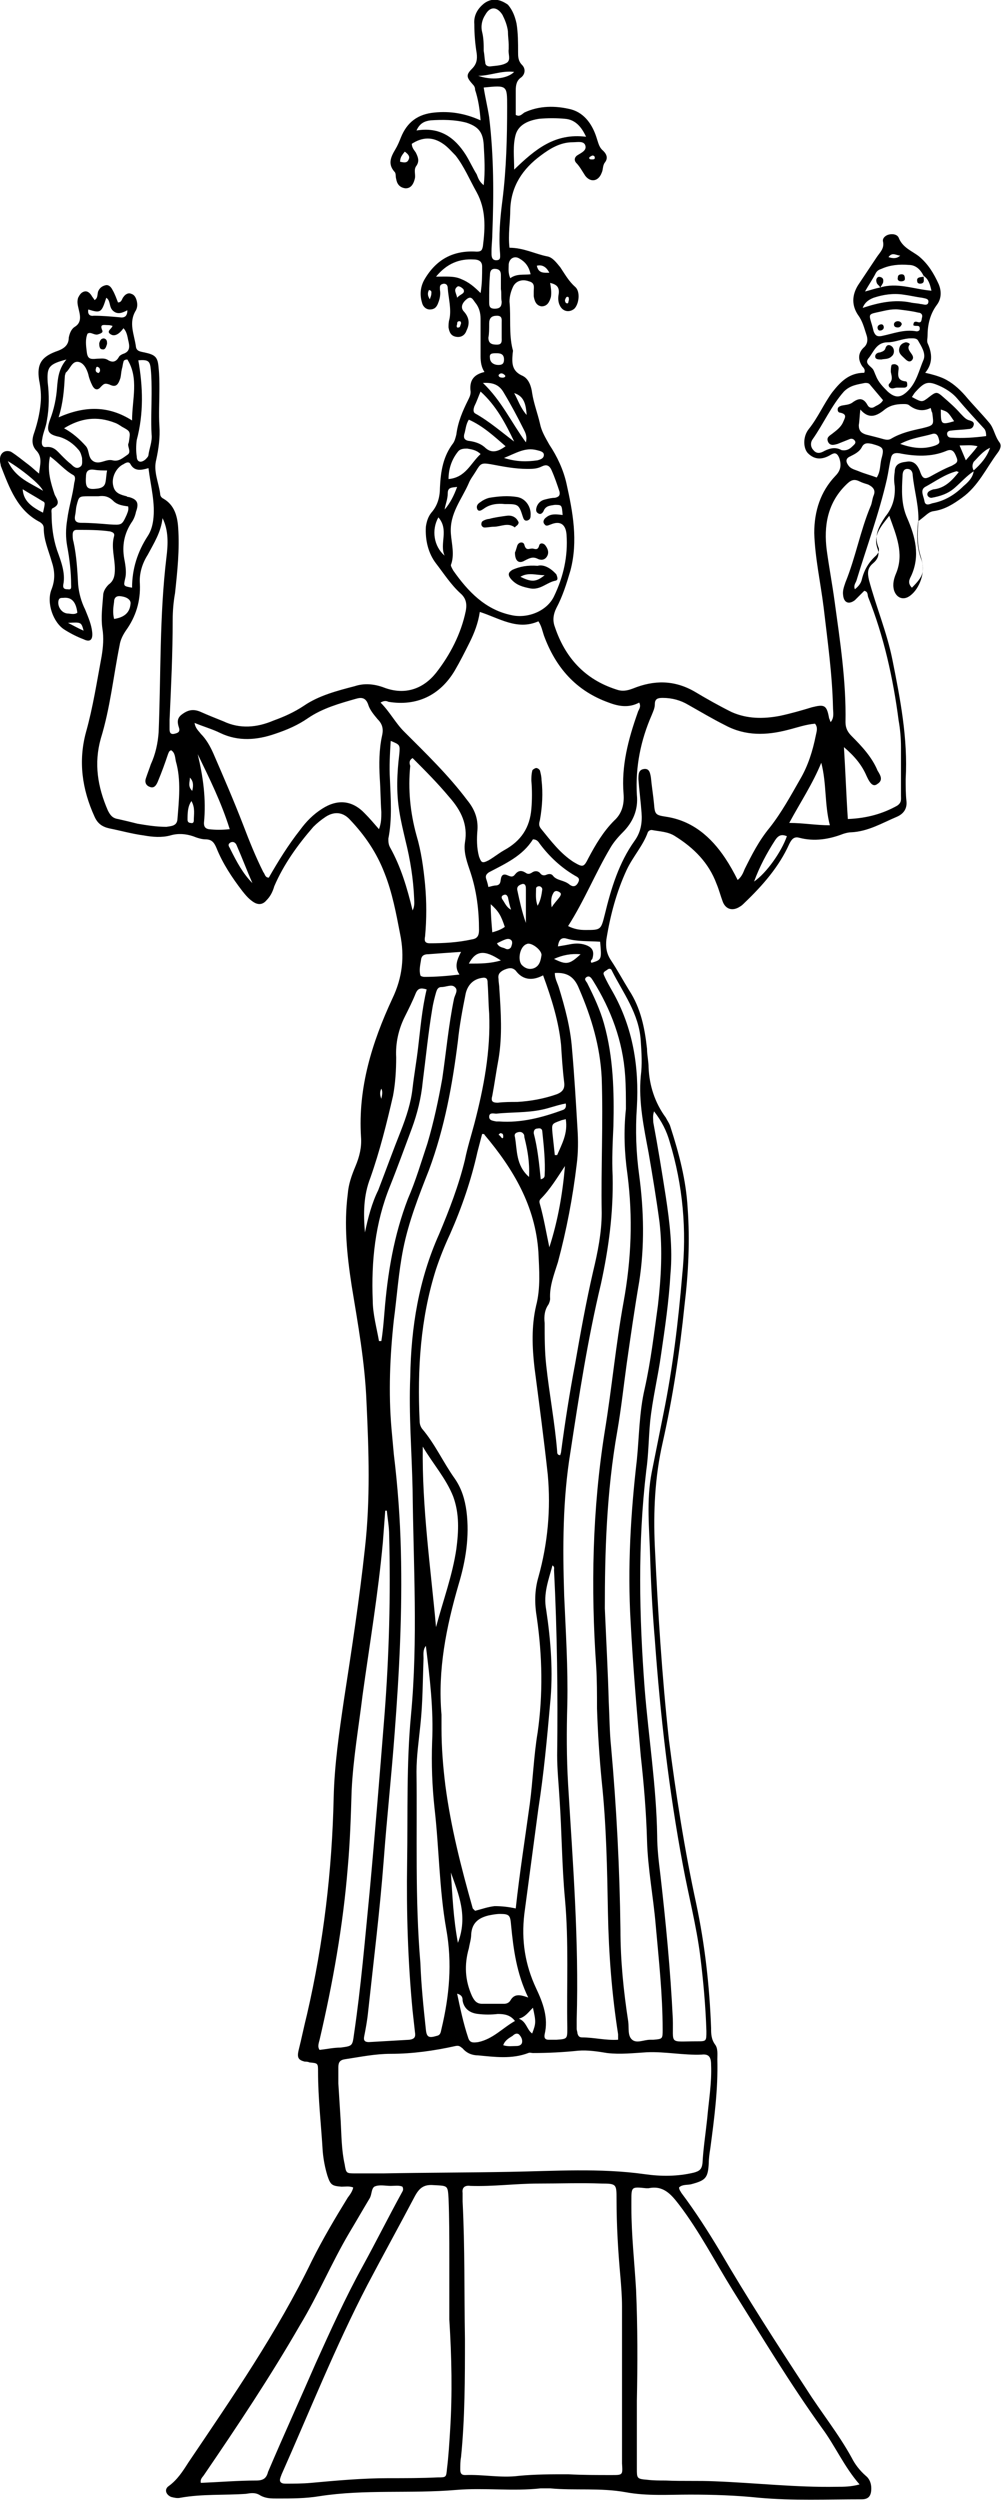 <?xml version="1.0" encoding="utf-8"?>
<!-- Generator: Adobe Illustrator 25.2.1, SVG Export Plug-In . SVG Version: 6.00 Build 0)  -->
<svg version="1.1" id="Ebene_1" xmlns="http://www.w3.org/2000/svg" xmlns:xlink="http://www.w3.org/1999/xlink" x="0px" y="0px"
	 width="128.1px" height="319.9px" viewBox="0 0 128.1 319.9" style="enable-background:new 0 0 128.1 319.9;" xml:space="preserve"
	>
<path d="M118.2,35.4C118.2,35.4,118.2,35.3,118.2,35.4C118.2,35.3,118.2,35.3,118.2,35.4L118.2,35.4z"/>
<path d="M119.5,65.4c1.4-0.2,2.5-0.9,3.6-1.7c2.1-1.5,3.1-3.8,4.6-5.8c0.3-0.4,0.5-0.9,0.2-1.3c-0.6-0.8-0.7-1.8-1.3-2.5
	c-1-1.2-2.1-2.3-3.1-3.5c-0.8-0.9-1.7-1.7-2.8-2.2c-0.7-0.3-1.4-0.5-2.3-0.7c1-1.2,0.9-2.5,0.3-3.8c-0.1-0.3,0-0.6,0-0.9
	c0-1.4,0.3-2.8,1.2-4c0.6-0.8,0.6-1.8,0.2-2.7c-0.6-1.3-1.3-2.5-2.5-3.5c-0.9-0.7-2.1-1.1-2.6-2.4c-0.2-0.4-0.7-0.5-1.2-0.4
	c-0.5,0.1-0.9,0.5-0.8,0.9c0.2,0.9-0.4,1.4-0.8,2c-0.8,1.2-1.6,2.4-2.4,3.6c-0.8,1.3-0.8,2.6,0,3.8c0.6,0.8,0.8,1.7,1.1,2.6
	c0.2,0.6,0.1,1.2-0.4,1.6c-0.7,0.7-0.7,1.5-0.2,2.3c0.1,0.2,0.5,0.4,0.3,0.9c-1.9,0-3,1.1-4.1,2.5c-1.1,1.5-1.8,3.2-3,4.7
	c-0.8,1-0.7,2.5-0.1,3.1c0.9,0.9,1.9,0.8,2.9,0.2c0.5-0.3,0.8-0.3,1.1,0.4c0.3,0.9,0.2,1.6-0.5,2.3c-1.9,2-2.7,4.5-2.7,7.3
	c0.1,3.2,0.8,6.3,1.2,9.5c0.5,4.3,1.1,8.5,1.2,12.8c0,0.6,0.2,1.3-0.3,1.9c-0.1-0.2-0.1-0.3-0.2-0.5c-0.3-1.7-0.6-1.8-2.2-1.4
	c-1.3,0.4-2.7,0.8-4.1,1.1c-2.1,0.4-4.2,0.4-6.2-0.5c-1.6-0.8-3.2-1.7-4.7-2.6c-2.6-1.5-5.2-1.5-7.9-0.4c-0.8,0.3-1.4,0.4-2.2,0.1
	c-4-1.3-6.5-4.1-7.8-8c-0.3-0.8-0.2-1.6,0.2-2.4c0.8-1.5,1.3-3.1,1.8-4.8c1-3.8,0.3-7.5-0.5-11.1c-0.4-1.8-1.2-3.5-2.2-5
	c-0.5-0.9-1-1.7-1.2-2.7c-0.3-1.3-0.8-2.6-1-3.9c-0.1-0.8-0.4-1.8-1.2-2.2c-1.4-0.6-1.4-1.6-1.3-2.8c0-0.2,0.1-0.4,0-0.6
	c-0.5-2-0.2-4.1-0.4-6.1c0-0.7,0.2-1.4,0.5-2c0.4-0.7,1.2-0.9,2-0.6c0.8,0.2,0.6,0.8,0.6,1.3c0,0.2,0,0.4,0,0.6
	c0.1,0.6,0.3,1.2,1,1.3c0.7,0,1-0.5,1.2-1.2c0.1-0.6,0-1.2-0.1-1.8c0.9,0.2,1.2,0.6,1.1,1.4c-0.1,0.5-0.1,1.1,0.2,1.6
	c0.4,0.7,1.2,0.8,1.8,0.3c0.6-0.6,0.8-2.2,0.1-2.8c-0.8-0.7-1.3-1.6-1.9-2.5c-0.5-0.6-1-1.3-1.7-1.4c-1.5-0.3-3-1.1-4.8-1.1
	c-0.2-1.7,0.1-3.3,0.1-4.9c0.1-3,1.6-5.2,3.9-6.9c1.2-0.9,2.5-1.7,4.1-1.7c0.6,0,1.4-0.2,1.6,0.4c0.2,0.6-0.4,0.9-0.9,1.2
	c-0.4,0.2-0.6,0.6-0.3,1c0.5,0.5,0.8,1.1,1.2,1.7c0.7,0.9,1.7,0.7,2.1-0.4c0.2-0.4,0.1-0.9,0.4-1.3c0.4-0.5,0.3-1-0.2-1.5
	c-0.5-0.4-0.6-0.9-0.8-1.5c-0.5-1.7-1.5-3.3-3.3-3.8c-2-0.5-4.1-0.5-6,0.4c-0.3,0.2-0.6,0.6-1.1,0.3c0-1,0-2.1,0-3.1
	c0-0.7,0.1-1.3,0.7-1.7c0.5-0.4,0.6-1.1,0.1-1.6c-0.5-0.5-0.5-1.1-0.5-1.6c0-1.2,0-2.5-0.2-3.7c-0.2-0.9-0.5-1.7-1.1-2.4
	C64-0.1,63-0.3,62,0.4c-0.9,0.7-1.4,1.6-1.3,2.7c0,1.2,0.1,2.5,0.3,3.7c0.1,0.8,0,1.4-0.6,2c-0.8,0.8-0.7,1.1,0.1,2
	c0.2,0.2,0.3,0.4,0.3,0.7c0.4,1.2,0.6,2.5,0.7,3.9c-2-0.9-3.9-1.2-5.9-1c-2.1,0.2-3.5,1.2-4.3,3.2c-0.2,0.5-0.4,1-0.7,1.5
	c-0.6,1-1,1.9-0.1,2.9c0.2,0.2,0.1,0.6,0.2,0.9c0.1,0.6,0.4,1.1,1.2,1.2c0.6,0,1-0.4,1.2-1.3c0.1-0.5-0.2-1.1,0.2-1.6
	c0.4-0.6,0.2-1.1-0.1-1.7c-0.2-0.3-0.5-0.6-0.5-1.1c1.4-0.9,2.7-0.9,4,0c0.6,0.4,1.1,1,1.6,1.5c1.1,1.4,1.8,3.1,2.7,4.7
	c1.2,2.2,1.1,4.5,0.8,6.9c-0.1,0.5-0.2,0.7-0.8,0.7c-3-0.2-5.2,1-6.7,3.6c-0.5,0.9-0.6,1.9-0.3,2.9c0.1,0.5,0.5,0.9,1,0.9
	c0.6,0,0.9-0.3,1.1-0.9c0.2-0.5,0.3-1.1,0.2-1.6c0-0.4-0.1-0.7,0.5-0.8c0.4,0,0.5,0.3,0.5,0.6c0.1,1.3,0.5,2.7,0.2,4
	c-0.1,0.3-0.1,0.7-0.1,1c0.1,0.6,0.3,1.1,1,1.2c0.6,0.1,1.1-0.2,1.3-0.8c0.4-0.8,0.4-1.6-0.3-2.4c-0.5-0.5-0.3-1.1,0.3-1.6
	c0.6-0.5,0.8,0,1.1,0.4c0.5,0.6,0.7,1.3,0.7,2.1c0,1.6,0,3.2,0,4.8c0,0.7,0.1,1.4,0.5,2c-1.3,0.3-1.9,1-1.8,2.3
	c0.1,0.5-0.1,0.9-0.3,1.3c-0.7,1.4-1.3,2.8-1.5,4.4c-0.1,0.4-0.2,0.8-0.4,1.1c-1.3,1.7-1.6,3.6-1.7,5.7c0,1.2-0.3,2.3-1.1,3.2
	c-0.4,0.5-0.6,1.1-0.7,1.8c-0.1,1.7,0.3,3.4,1.3,4.7c1,1.3,1.9,2.7,3.1,3.8c0.7,0.6,0.9,1.3,0.7,2.3c-0.6,2.9-2,5.6-3.8,7.9
	c-1.6,2-3.9,2.9-6.6,1.9c-1.3-0.5-2.6-0.6-3.8-0.2c-2.3,0.6-4.6,1.2-6.5,2.5c-1.2,0.8-2.5,1.4-3.9,1.9c-2.1,0.9-4.3,1.1-6.4,0.1
	c-1-0.4-2-0.8-2.9-1.2c-0.9-0.4-1.6-0.3-2.4,0.3c-0.7,0.5-0.6,1.1-0.4,1.7c0.2,0.6-0.2,0.7-0.6,0.8c-0.5,0.1-0.6-0.2-0.6-0.6
	c0-0.4,0-0.8,0-1.2c0.2-4.3,0.4-8.5,0.4-12.8c0-1.1,0.1-2.3,0.3-3.4c0.3-2.8,0.6-5.6,0.4-8.4c-0.1-1.5-0.5-2.9-1.9-3.7
	c-0.2-0.1-0.4-0.3-0.4-0.6c-0.2-1.5-0.9-2.9-0.5-4.4c0.3-1.4,0.5-2.8,0.4-4.3c-0.1-1.5,0-3.1,0-4.7c0-0.9,0-1.8-0.1-2.7
	c-0.1-1.4-0.4-1.7-1.8-2c-0.4-0.1-1-0.1-1.1-0.7c-0.2-1.6-1-3.1,0-4.7c0.2-0.4,0.2-0.8,0.1-1.2c-0.1-0.4-0.3-0.8-0.7-0.9
	c-0.4-0.2-0.8,0.1-1,0.4c-0.2,0.2-0.2,0.7-0.7,0.7c-0.2-0.5-0.4-1.1-0.7-1.6c-0.2-0.4-0.5-0.7-0.9-0.6c-0.4,0.1-0.7,0.3-0.9,0.7
	c-0.2,0.4,0,0.9-0.5,1.2c-0.1-0.2-0.3-0.4-0.4-0.6c-0.2-0.3-0.5-0.6-0.9-0.5c-0.4,0.1-0.6,0.4-0.8,0.8c-0.2,0.6,0,1.1,0.1,1.6
	c0.2,0.8,0.3,1.6-0.5,2.1c-0.5,0.3-0.7,0.9-0.8,1.4c0,1.1-0.8,1.5-1.7,1.8c-1.8,0.7-2.4,1.6-2.1,3.6c0.2,1,0.3,2,0.2,3
	c-0.1,1.2-0.4,2.5-0.8,3.7c-0.3,0.8-0.4,1.6,0.2,2.3c0.9,0.9,0.5,1.9,0.4,3c-0.5-0.4-0.9-0.8-1.3-1.1c-0.8-0.6-1.5-1.2-2.3-1.7
	C0.6,57.5-0.1,58,0,59c0,0.2,0.1,0.4,0.1,0.6c1.1,2.8,2.1,5.7,5,7.2c0.3,0.2,0.5,0.4,0.5,0.8c0,1.5,0.6,2.8,1,4.2
	c0.4,1.2,0.5,2.3,0,3.6c-0.7,1.7,0.2,4.3,1.7,5.2c0.8,0.5,1.6,0.9,2.4,1.2c0.8,0.4,1.2,0.1,1.1-0.9c-0.1-1-0.5-1.9-0.9-2.9
	c-0.5-1-0.8-2.1-0.9-3.2c-0.1-1.8-0.2-3.7-0.6-5.5c-0.1-0.3-0.1-0.6-0.1-0.9c0-0.3,0.1-0.6,0.5-0.6c1.5,0,2.9,0,4.3,0.2
	c0.3,0.1,0.6,0.2,0.5,0.6c-0.4,1.4,0.1,2.8,0.1,4.2c0,0.8-0.1,1.5-0.8,2c-0.4,0.4-0.7,0.9-0.7,1.4c-0.1,1.4-0.3,2.8-0.1,4.2
	c0.2,1.2,0.1,2.4-0.1,3.6c-0.6,3.2-1.1,6.5-2,9.7c-1,3.7-0.5,7.3,1.1,10.8c0.4,0.9,1,1.3,1.9,1.5c1.5,0.3,2.9,0.7,4.4,0.9
	c1.1,0.2,2.3,0.3,3.4,0c1-0.3,2-0.2,2.9,0.1c0.5,0.2,1.1,0.4,1.6,0.4c0.8,0,1.1,0.4,1.4,1.1c0.8,2,2,3.8,3.3,5.5
	c0.4,0.5,0.8,1,1.4,1.4c0.6,0.4,1.2,0.4,1.7-0.2c0.5-0.5,0.8-1.1,1-1.8c1.2-2.8,3-5.3,5-7.6c0.5-0.5,1-0.9,1.6-1.3
	c1.1-0.7,2.2-0.6,3.1,0.4c1.9,2,3.4,4.2,4.4,6.8c1,2.5,1.5,5.2,2,7.8c0.6,2.9,0.3,5.6-1,8.3c-2.6,5.6-4.4,11.4-4,17.7
	c0.1,1.3-0.2,2.5-0.7,3.7c-0.5,1.2-0.9,2.3-1,3.6c-0.5,3.9-0.1,7.8,0.5,11.7c0.8,4.9,1.7,9.8,1.9,14.9c0.3,6.3,0.5,12.5-0.2,18.7
	c-0.7,6.5-1.7,13-2.7,19.5c-0.6,4.1-1.2,8.2-1.3,12.4c-0.2,9.3-1.3,18.6-3.4,27.7c-0.4,1.6-0.7,3.1-1.1,4.7c-0.2,0.9,0,1.2,0.8,1.4
	c0.2,0,0.4,0,0.6,0.1c1.1,0.1,1.1,0.1,1.1,1.2c0,3.4,0.4,6.8,0.6,10.2c0.1,1.1,0.3,2.1,0.6,3.1c0.4,1.2,0.6,1.3,1.8,1.4
	c0.5,0,1-0.1,1.5,0.1c-0.1,0.5-0.4,0.9-0.7,1.3c-1.6,2.6-3.2,5.3-4.6,8.1c-4.4,9.1-10.2,17.5-15.8,25.8c-0.7,1.1-1.4,2.2-2.5,3
	c-0.6,0.4-0.4,1.1,0.3,1.4c0.4,0.1,0.8,0.2,1.2,0.1c2.8-0.5,5.6-0.3,8.4-0.5c0.6-0.1,1.2-0.2,1.8,0.2c0.7,0.4,1.4,0.4,2.2,0.4
	c1.8,0,3.6,0,5.4-0.3c5.8-0.9,11.7-0.3,17.5-0.8c3.6-0.3,7.2,0.2,10.8-0.2c0.4,0,0.8,0,1.2,0c3.2,0.3,6.4-0.1,9.7,0.5
	c2.7,0.5,5.5,0.3,8.2,0.3c3,0,5.9,0.1,8.8,0.4c4.4,0.4,8.8,0.2,13.2,0.2c0.9,0,1.2-0.5,1.2-1.4c0-0.6-0.2-1.2-0.7-1.6
	c-0.8-0.7-1.4-1.5-1.8-2.3c-1.7-3.1-3.9-5.8-5.8-8.8c-3.8-5.8-7.6-11.7-11.1-17.7c-1.5-2.5-3.1-5-4.9-7.4c-0.1-0.2-0.3-0.4-0.3-0.7
	c0.4-0.4,1-0.3,1.5-0.4c1.9-0.5,2.2-0.8,2.3-2.7c0-0.6,0.1-1.3,0.2-1.9c0.5-3.8,1-7.5,0.9-11.4c0-0.6,0.1-1.4-0.3-1.9
	c-0.5-0.7-0.5-1.4-0.5-2.1c-0.2-5.4-0.8-10.7-1.9-15.9c-1.5-6.9-2.6-14-3.5-21c-0.9-8.2-1.4-16.4-1.8-24.7c-0.2-4.5,0-8.9,1-13.3
	c1.3-5.8,2.2-11.7,2.8-17.6c0.5-4.1,0.7-8.3,0.4-12.4c-0.2-3.6-1.1-7-2.2-10.4c-0.1-0.4-0.4-0.8-0.6-1.2c-1.4-1.9-2.1-4.1-2.2-6.4
	c0-0.8-0.2-1.6-0.2-2.4c-0.3-2.7-0.8-5.2-2.3-7.5c-0.8-1.3-1.5-2.6-2.3-3.8c-0.6-0.9-0.7-1.7-0.6-2.7c0.5-3.1,1.3-6.1,2.6-8.9
	c0.8-1.7,2.1-3.1,2.7-4.8c0.1-0.2,0.3-0.3,0.5-0.3c1,0.2,2.1,0.2,3,0.8c2.4,1.5,4.3,3.4,5.3,6.1c0.3,0.7,0.5,1.5,0.8,2.3
	c0.4,1,1.3,1.2,2.2,0.6c0.2-0.1,0.4-0.3,0.6-0.5c2.3-2.2,4.4-4.6,5.7-7.5c0.3-0.6,0.6-1,1.3-0.8c1.9,0.5,3.8,0.2,5.6-0.5
	c0.3-0.1,0.7-0.2,1-0.2c2.2-0.1,4-1.2,5.9-2c0.9-0.4,1.3-1.1,1.2-2c-0.1-0.9-0.1-1.9-0.1-2.8c0.3-5.2-0.7-10.3-1.7-15.3
	c-0.7-3.5-2.1-6.8-3-10.2c-0.2-0.9-0.2-1.5,0.5-2.1c0.6-0.5,0.9-1.1,0.6-1.9c-0.6-1.7,0.4-2.8,1.5-4.2c0.9,2.5,1.9,4.8,0.9,7.3
	c-0.3,0.7-0.5,1.4-0.3,2.2c0.3,1,1.2,1.4,2.1,0.7c1.2-0.9,2-3.1,1.4-4.6c-0.6-1.6-0.6-3.2-0.4-4.9C118.6,65.9,118.8,65.5,119.5,65.4
	z M72.7,38c0.1,0,0.1,0.2,0.1,0.4c-0.1,0.2,0,0.5-0.3,0.4c-0.1,0-0.2-0.2-0.2-0.4C72.4,38.1,72.5,37.9,72.7,38z M70.3,34.9
	c-0.7,0-1.4,0.1-1.6-0.9C69.5,33.8,70,34.3,70.3,34.9z M75.8,19.9c0.2,0,0.3,0.1,0.3,0.2c0.1,0.3-0.2,0.3-0.3,0.3
	c-0.2,0-0.4,0-0.4-0.2C75.4,20.1,75.6,20,75.8,19.9z M52.3,20.4c-0.2,0.5-0.6,0.4-1.1,0.3c0-0.6,0.3-0.9,0.6-1.3
	C52.2,19.7,52.5,20,52.3,20.4z M55.2,37.6c0,0.2-0.1,0.4-0.2,0.7c-0.3-0.5-0.3-0.8-0.1-1.2C55.3,37.2,55.2,37.4,55.2,37.6z
	 M58.7,41.9c-0.3,0.1-0.3-0.2-0.2-0.4c0-0.2,0-0.4,0.3-0.4c0.2,0,0.2,0.2,0.2,0.3C58.9,41.6,58.9,41.9,58.7,41.9z M58.5,38.1
	c-0.1-0.6-0.5-1,0-1.4c0.2-0.2,0.6,0.1,0.8,0.3C59.6,37.6,58.9,37.6,58.5,38.1z M61.5,37.5c-0.8-0.8-1.5-1.4-2.5-1.8
	c-0.9-0.4-1.9-0.3-3.2-0.3c1.4-1.7,3-2.3,4.8-2.2c0.6,0,1.1,0.2,1.1,0.9C61.7,35.2,61.7,36.3,61.5,37.5z M15.9,71.5
	c-0.3-1.7,0-3.2,0.9-4.6c0.3-0.4,0.5-0.9,0.6-1.4c0.4-1.1,0.2-1.6-0.9-1.9c-0.1,0-0.2,0-0.3-0.1c-0.8-0.2-1.5-0.4-1.7-1.3
	c-0.3-1.1,0.4-2.4,1.3-2.8c0.3-0.2,0.7-0.4,0.9,0c0.5,0.9,1.3,0.8,2.3,0.5c0.3,2.4,0.9,4.5,0.6,6.7c-0.1,0.7-0.3,1.4-0.7,2
	c-1.3,2-2,4.2-2,6.6c-1.1-0.2-1.1-0.2-0.9-1.1C16.2,73.4,16.1,72.5,15.9,71.5z M12.1,59.1c-0.9-0.4-0.6-1.4-1.1-2
	c-0.8-0.9-1.7-1.7-2.8-2.3c2.1-1.3,4.2-1.6,6.5-0.7c0.3,0.1,0.6,0.3,0.9,0.5c1.1,0.6,1.1,0.6,0.9,1.9c0,0.1-0.1,0.3-0.1,0.4
	c0,0.4,0.4,1-0.1,1.3c-0.6,0.4-1.1,0.9-1.9,0.7C13.6,58.7,12.9,59.4,12.1,59.1z M13.7,60.2c-0.1,0.5-0.1,1-0.2,1.5
	c-0.1,0.5-0.4,0.7-0.9,0.8c-1.4,0.2-1.7,0-1.6-1.5c0-0.6,0.2-1,1-0.9C12.6,60.2,13.1,60.2,13.7,60.2z M17.5,56.3
	c0.9-3.4,0.8-6.8,0.2-10.2c1.3-0.1,1.5,0.1,1.6,1.2c0.1,1,0.1,2.1,0.1,3.1c0,1.7-0.1,3.5,0,5.2c0.1,0.9-0.3,1.8-0.4,2.6
	c0,0.2-0.2,0.4-0.4,0.6c-0.6,0.5-1.1,0.3-1.1-0.4C17.4,57.8,17.4,57,17.5,56.3z M11.3,39.6c1.6,0.5,1.7,0.4,2.3-1.5
	c0.6,0.4,0.3,1.2,0.9,1.7c0.6,0.5,1.2,0.2,1.8-0.1c0,0.8-0.4,1-1,0.9c-1.1-0.1-2.2-0.2-3.3-0.2C11.4,40.5,11.2,40.1,11.3,39.6z
	 M11.2,42.7c0.4-0.3,0.8,0.2,1.3,0.1c0.3-0.1,0.7-0.2,0.6-0.5c-0.4-0.9,0.2-0.7,0.7-0.7c0.1,0,0.3,0,0.6,0.1
	c-0.1,0.4-0.9,0.7-0.2,1.1c0.5,0.3,1.1-0.1,1.6-0.8c0.4,0.4,0.5,1,0.6,1.5c0.2,0.8,0.3,1.5-0.7,1.8c-0.2,0.1-0.4,0.2-0.5,0.4
	c-0.4,0.7-0.9,0.7-1.5,0.3c-0.4-0.2-0.9-0.1-1.3-0.1c-0.9,0.1-1.2,0-1.3-0.9C11,44.2,10.9,43.4,11.2,42.7z M12.8,47.5
	c-0.1,0.1-0.1,0.3-0.3,0.2c-0.3-0.1-0.3-0.4-0.2-0.6c0-0.2,0.2-0.2,0.3-0.1C12.8,47.1,12.8,47.3,12.8,47.5z M10,46.3
	c0.7,0.1,1.1,0.9,1.3,1.6c0.1,0.5,0.3,1,0.5,1.4c0.3,0.6,0.7,0.7,1.1,0.2c0.4-0.4,0.5-0.5,1.1-0.3c0.8,0.4,1.1,0.1,1.4-0.8
	c0.1-0.4,0.1-0.8,0.2-1.2c0.1-0.3,0.1-0.6,0.2-0.9c0-0.1,0.1-0.3,0.5-0.3c1.5,2.4,0.6,5.1,0.6,7.8c-3-1.9-6-1.9-9.4-0.4
	c0.6-1.9,0.7-3.6,0.8-5.3c0-0.1,0.1-0.3,0.1-0.4C9,47.2,9.2,46.2,10,46.3z M1,59c1.7,1,4.2,3,4.5,3.8C3.9,61.8,2,61.2,1,59z
	 M5.5,65.6c-1.8-0.9-2.5-1.7-2.6-3c0.8,0.5,1.7,1,2.5,1.5C5.8,64.3,5.8,64.3,5.5,65.6z M10.7,80.7c-0.7-0.3-1.2-0.6-2-1
	C10.4,79.6,10.4,79.6,10.7,80.7z M9.9,78.4c-0.4,0.3-0.9,0.1-1.3,0.1c-0.8-0.1-1.3-1-1.1-1.7c0.1-0.3,0.3-0.3,0.6-0.3
	C9,76.4,9.7,76.8,9.9,78.4z M9.5,61.8c-0.2,1.6-0.7,3.1-0.9,4.7c-0.2,1.2-0.2,2.3,0,3.4c0.3,1.6,0.5,3.3,0.5,4.9
	c0,0.3,0.1,0.7-0.4,0.6c-0.3,0-0.7,0-0.6-0.6c0.3-1.5-0.3-3-0.8-4.4c-0.5-1.5-0.7-3.1-0.7-4.7c0-0.2-0.1-0.6,0.2-0.7
	c1-0.5,0.5-1.1,0.2-1.7c-0.5-1.5-1-3.1-0.6-4.9c1.1,0.8,1.9,1.8,3,2.4C9.7,61,9.6,61.4,9.5,61.8z M9.1,59.4
	c-0.4-0.3-0.8-0.7-1.2-1.1c-0.6-0.6-1-1.2-2-1.1c-0.6,0.1-0.6-0.6-0.5-1c0.1-0.8,0.5-1.6,0.6-2.4c0.3-1.6,0.3-3.3,0.1-4.9
	C6,47,6.2,46.6,8.5,46c-1,1.2-1.1,2.4-1.2,3.6c-0.1,1.4-0.4,2.8-0.9,4.1c-0.5,1.4-0.3,1.9,1.2,2.2c1,0.3,1.8,0.9,2.4,1.6
	c0.3,0.3,0.4,0.7,0.5,1.1c0,0.4,0.1,0.9-0.2,1.1C9.8,60.1,9.4,59.7,9.1,59.4z M14,67.1c-1.2-0.1-2.4-0.2-3.6-0.2
	c-0.7,0-0.9-0.3-0.8-0.9c0.1-0.4,0.1-0.9,0.2-1.3c0.3-1.2,0.3-1.2,1.6-1.2c0.4,0,0.8,0,1.2,0c0.7-0.1,1.3,0,1.9,0.6
	c0.5,0.5,1.2,0.6,1.9,0.7c0.1,0.5-0.1,0.8-0.2,1.1C15.6,67.2,15.6,67.2,14,67.1z M14.6,77c0-0.6,0.4-0.8,0.9-0.7
	c0.8,0.1,1.3,0.5,1.2,1c-0.1,1.1-0.8,1.7-2.1,1.9C14.4,78.4,14.5,77.7,14.6,77z M22.7,104.9c-0.1,0.8-0.8,0.8-1.4,0.9
	c-1.3,0-2.5-0.2-3.7-0.4c-0.8-0.2-1.6-0.4-2.5-0.6c-0.7-0.1-1-0.5-1.3-1.1c-1.3-3-1.8-6-0.9-9.2c1.2-3.9,1.6-7.9,2.4-11.9
	c0.1-0.7,0.4-1.3,0.8-1.9c1.3-1.8,1.9-3.8,1.8-6c-0.1-1.3,0.3-2.6,1-3.7c0.8-1.5,1.7-2.9,1.9-4.7c0.8,1.6,0.7,3.4,0.5,5
	c-0.9,7.5-0.7,15-1,22.4c-0.1,1.4-0.4,2.8-1,4.1c-0.2,0.6-0.4,1.1-0.6,1.7c-0.2,0.5-0.1,1,0.5,1.2c0.5,0.2,0.8-0.2,1-0.7
	c0.5-1.2,0.9-2.3,1.3-3.5c0.1-0.2,0.1-0.4,0.4-0.5c0.5,0.3,0.5,0.9,0.6,1.4C23.2,99.8,22.9,102.4,22.7,104.9z M68.7,57.6
	c0.4,0.1,0.9,0.2,0.9,0.6c0,0.5-0.5,0.6-0.8,0.7c-1.4,0.2-2.7,0.2-4.3-0.3C66,58,67.2,57.2,68.7,57.6z M67.4,53.1
	c-0.8-0.9-1.1-1.9-1.6-2.8C67.1,50.7,67.3,51.8,67.4,53.1z M65.1,33.8c0.1-0.8,0.8-1.1,1.4-0.7c0.7,0.4,1.2,1,1.4,2
	c-0.9,0.1-1.8-0.1-2.6,0.5C65,34.9,65.1,34.4,65.1,33.8z M66,17.2c0.4-1.3,1.7-1.8,3-2c1.1-0.1,2.2-0.1,3.3,0c1.3,0.1,2.1,1,2.7,2.3
	c-4-0.5-6.5,1.6-9.2,4.2C65.8,20.1,65.6,18.6,66,17.2z M62.1,1.9c0.6-1.1,1.5-1.1,2.2,0C64.6,2.5,64.9,3.2,65,4
	c0,0.6,0.1,1.3,0.1,1.7c0,0.4,0,0.5,0,0.6c-0.1,0.6,0.3,1.3-0.2,1.7c-0.6,0.4-1.4,0.4-2.2,0.5c-0.4,0-0.6-0.2-0.6-0.5
	c-0.1-0.5-0.1-1-0.2-1.5c0-0.8,0-1.6-0.2-2.4C61.5,3.3,61.7,2.5,62.1,1.9z M61.2,9.7c1.5,0,3-0.7,4.6-0.5
	C64.9,10.1,62.9,10.3,61.2,9.7z M61.9,23.7c-0.6-0.5-0.7-0.9-0.9-1.4c-0.5-0.8-0.9-1.7-1.4-2.5c-1.4-2.2-3.3-3.6-6.3-3.1
	c0.4-0.9,1-1.2,1.8-1.3c1.5-0.1,3.1-0.1,4.6,0.3c1.5,0.5,2.1,1.2,2.2,2.8C62,20.3,62.1,21.9,61.9,23.7z M61.9,11.2
	c3-0.3,3-0.3,3,2.4c0,4-0.1,8-0.6,12c-0.3,2.3-0.5,4.6-0.3,6.9c0,0.4,0.1,0.8-0.5,0.8c-0.5,0-0.6-0.4-0.6-0.8c0-0.1,0-0.3,0-0.4
	c0-0.7,0.1-1.4,0.1-2.1c0.2-5,0.2-10-0.4-15C62.4,13.7,62.1,12.5,61.9,11.2z M62.6,41.4c0-0.7,0.3-1,1-1c0.7,0,0.6,0.5,0.6,0.9
	c0,0.4,0,0.8,0,1.2c0,0,0,0,0,0c0,0.2,0,0.5,0,0.7c0,0.4,0.1,0.9-0.6,0.9c-0.6,0-1.1-0.1-1.1-0.9C62.6,42.7,62.6,42.1,62.6,41.4z
	 M64.2,38.6c0,0.6-0.2,0.9-0.9,0.9c-0.7,0-0.7-0.4-0.7-0.9c0-1.1,0-2.3,0.1-3.4c0-0.4,0.1-0.8,0.6-0.8c0.6,0,0.8,0.3,0.8,0.8
	c0,0.6,0,1.2,0,1.8c0,0,0,0,0,0C64.2,37.5,64.1,38.1,64.2,38.6z M63.5,45.2c0.4,0,1,0,1,0.8c0,0.5-0.2,0.7-0.7,0.7
	c-0.7,0-1.1-0.4-1.1-0.9C62.6,45.2,63,45.2,63.5,45.2z M64.6,48c0.2,0.2-0.1,0.4-0.5,0.3c-0.1,0-0.3-0.1-0.3-0.3
	C64,47.7,64.3,47.7,64.6,48z M64.5,50.3c0.9,1.5,1.7,3,2.5,4.6c0.2,0.4,0.5,0.9,0.3,1.7c-1.9-2.6-3.1-5.3-5.5-7.6
	C63.3,48.9,64,49.4,64.5,50.3z M60.7,52c0.3-0.6,0.5-1.2,0.8-1.9c2,1.8,3.2,4.1,4.3,6.4c-1.6-1.2-3.2-2.6-5-3.6
	C60.5,52.7,60.6,52.3,60.7,52z M59.4,55.6c0.2-0.6,0.2-1.3,0.6-1.9c1.8,0.8,3.2,2.1,4.7,3.4c-1.1,0.8-1.9,0.9-2.7,0.1
	c-0.6-0.5-1.3-0.7-2.1-0.8C59.5,56.3,59.3,56.1,59.4,55.6z M58.6,57.8c0.3-0.4,0.8-0.4,1.2-0.4c0.6,0.1,1.2,0.2,1.7,0.7
	c-1.3,1.2-1.9,3-4.1,3.2C57.4,60,57.8,58.8,58.6,57.8z M56.1,66.2c1.4,1.6,0.1,3.4,0.8,4.9C55.5,69.9,55.2,67.8,56.1,66.2z
	 M57.3,63.1c0-0.8,0.6-0.7,1.2-0.8c-0.4,1.1-0.9,2.1-1.6,2.9C57,64.5,57.3,63.9,57.3,63.1z M58,73c-0.1-0.2-0.3-0.5-0.3-0.7
	c0.5-1.3,0.1-2.7,0-4c-0.2-2.6,1.4-4.4,2.3-6.5c0.2-0.5,0.6-1,0.9-1.5c0.6-1,0.7-1.1,1.9-0.9c1.6,0.3,3.1,0.6,4.7,0.6
	c0.6,0,1.2,0,1.8-0.3c0.6-0.3,1-0.2,1.3,0.5c0.4,0.9,0.7,1.8,1,2.7c0.1,0.5-0.1,0.7-0.6,0.8c-0.4,0-0.8,0.1-1.2,0.2
	c-0.5,0.1-0.9,0.4-1.1,0.9c-0.1,0.3-0.2,0.7,0.2,0.9c0.3,0.2,0.6-0.1,0.7-0.4c0.3-0.6,0.8-0.6,1.4-0.7c0.9,0,0.9,0,1,1.3
	c-0.8-0.1-1.5-0.2-2.1,0.3c-0.3,0.2-0.5,0.6-0.2,0.9c0.2,0.3,0.5,0.1,0.8,0c1.2-0.5,1.9,0,2,1.3c0.2,2.8-0.4,5.4-1.6,7.9
	c-0.9,1.9-3.4,2.9-5.5,2.4C62.1,78,59.9,75.7,58,73z M49.7,89.8c3.6,0.6,6.6-0.8,8.5-4c0.7-1.2,1.3-2.4,1.9-3.6
	c0.6-1.2,1.1-2.5,1.3-3.9c2.5,0.8,4.8,2.4,7.5,1.2c0.4,0.6,0.5,1.2,0.7,1.8c1.5,4.1,4.1,7.1,8.3,8.6c1.3,0.5,2.6,0.7,3.9,0
	c0.3,0.6-0.1,0.9-0.2,1.3c-1.2,3.4-2.1,6.8-1.8,10.4c0.1,1.3-0.2,2.5-1.2,3.4c-1.4,1.4-2.4,3.1-3.3,4.8c-0.6,1.2-0.7,1.2-1.9,0.5
	c-1.7-1.1-2.9-2.7-4.2-4.3c-0.3-0.4-0.2-0.7-0.1-1.1c0.3-1.7,0.4-3.4,0.2-5.1c0-0.4-0.1-0.8-0.2-1.2c-0.1-0.2-0.4-0.4-0.6-0.3
	c-0.2,0.1-0.4,0.2-0.4,0.4c-0.1,0.4-0.1,0.8-0.1,1.2c0.1,1.2,0.1,2.4,0,3.6c-0.2,2.4-1.3,4.1-3.5,5.3c-0.7,0.4-1.3,0.9-2,1.3
	c-0.8,0.4-0.9,0.3-1.2-0.5c-0.3-1.1-0.3-2.3-0.2-3.4c0.1-1.5-0.4-2.7-1.3-3.8c-2.4-3.2-5.3-6-8.1-8.8c-1.1-1.1-1.8-2.5-3-3.7
	C49.2,89.6,49.5,89.7,49.7,89.8z M80.3,150.3c0.7,5.5,0.5,10.8-0.5,16.3c-1,5.5-1.5,11-2.4,16.5c-1.6,10-1.8,20.1-1.1,30.2
	c0.1,1.7,0.1,3.5,0.1,5.3c0.1,3.1,0.3,6.2,0.6,9.3c0.6,5.6,0.7,11.3,0.8,16.9c0.1,5.2,0.5,10.4,1.3,15.5c0,0.2,0,0.4,0,0.7
	c-1.6,0.1-3.1-0.3-4.6-0.3c-0.4,0-0.5-0.2-0.6-0.5c0-0.2-0.1-0.4-0.1-0.6c0-0.4,0-0.8,0-1.2c0.3-10.1-0.5-20.1-1.1-30.1
	c-0.2-3.4-0.2-6.8-0.1-10.2c0.1-4.7-0.2-9.3-0.4-13.9C72,198,72,191.9,73,185.8c1.1-7.2,2.2-14.4,3.9-21.5c1-4.6,1.6-9.1,1.5-13.8
	c-0.1-2.2,0-4.3,0.1-6.4c0.1-4.4,0-8.8-1.2-13.1c-0.5-1.8-1.3-3.5-2.1-5.1c-0.1-0.3-0.6-0.6-0.1-0.9c0.4-0.2,0.6,0.2,0.8,0.5
	c2.3,3.7,3.8,7.7,4.1,12.1c0.1,1.4,0.1,2.9,0.1,4.3C79.8,144.7,79.9,147.5,80.3,150.3z M68.6,254.4c-1.4-3-1.9-6.1-1.5-9.5
	c0.6-4.5,1.2-9,1.8-13.5c0.7-4.5,1.1-8.9,1.5-13.4c0.4-4,0.1-8-0.5-12c-0.4-2.1,0.3-3.8,0.8-5.7c0.3,0.2,0.2,0.4,0.2,0.6
	c0.4,7.9,0.5,15.8,0.4,23.7c0,1.9,0.2,3.7,0.3,5.5c0.3,4.3,0.3,8.6,0.7,12.9c0.5,5.5,0.2,11,0.3,16.5c0,1.4,0,1.4-1.4,1.5
	c-0.3,0-0.7,0-1,0c-0.4,0-0.6-0.2-0.5-0.7C70.2,258.2,69.5,256.3,68.6,254.4z M53.3,226.7c0-2,0.3-4,0.5-6c0.3-2.8,0.3-5.7,0.4-8.5
	c0-0.5-0.1-1.1,0.3-1.6c0.5,4.1,1,8.1,0.8,12.3c-0.1,2.8,0,5.6,0.3,8.4c0.6,5.2,0.6,10.4,1.5,15.5c0.8,4.4,0.4,8.6-0.6,12.8
	c-0.1,0.4-0.1,0.8-0.6,0.9c-1,0.3-1.3,0.2-1.4-0.8c-0.3-2.8-0.6-5.7-0.7-8.5C53.1,243,53.4,234.8,53.3,226.7z M52.8,190.6
	c0.1,9.6,0.7,19.2-0.2,28.8c-0.6,6.3-0.4,12.6-0.5,18.9c-0.1,6.4,0.1,12.7,0.7,19c0.1,0.9,0.2,1.8,0.3,2.7c0.1,0.6,0,0.9-0.7,1
	c-1.7,0.1-3.5,0.2-5.2,0.3c-0.5,0-0.7-0.2-0.6-0.7c0.2-1,0.4-2.1,0.5-3.1c0.7-6.5,1.5-12.9,2-19.4c0.4-5.4,1-10.9,1.4-16.3
	c0.6-7.8,1-15.6,0.8-23.4c-0.1-4.1-0.4-8.2-0.9-12.3c-0.1-1.1-0.2-2.2-0.3-3.3c-0.4-4.6-0.2-9.3,0.3-13.9c0.4-3,0.6-6.1,1.2-9.1
	c0.7-3.5,2-6.8,3.3-10.1c2-5.4,3-10.9,3.7-16.5c0.2-2,0.6-4.1,1-6.1c0.3-1.2,1.1-1.9,2.3-2c0.5,0,0.5,0.4,0.5,0.7
	c0.1,1.3,0.1,2.6,0.2,3.9c0.2,4.8-0.7,9.5-1.9,14.1c-0.4,1.5-0.9,3.1-1.2,4.6c-0.8,3.3-2,6.4-3.3,9.5c-2.6,5.8-3.6,11.9-3.7,18.3
	C52.3,181,52.7,185.8,52.8,190.6z M52.8,97c1.6,1.6,3.2,3.2,4.7,5c1.5,1.7,2.4,3.5,2,5.8c-0.2,1.3,0.3,2.6,0.7,3.8
	c0.8,2.4,1.1,4.9,1.1,7.4c0,0.7-0.2,1.1-0.9,1.2c-1.8,0.4-3.6,0.5-5.4,0.5c-0.7,0-0.7-0.4-0.6-0.9c0.2-2.2,0.2-4.4,0-6.6
	c-0.2-2.1-0.5-4.3-1.1-6.3c-0.8-2.9-1.1-5.9-0.8-8.9C52.4,97.7,52.3,97.3,52.8,97z M69.3,122.2c-0.1,0.6-0.2,1.4-1,1.7
	c-0.6,0.2-1.1,0-1.5-0.4c-0.6-0.6-0.3-2.4,0.6-2.7C67.9,120.5,69.3,121.5,69.3,122.2z M68.6,113.7c0-0.2,0.2-0.3,0.4-0.3
	c0.2,0,0.4,0.2,0.4,0.4c-0.1,0.7-0.2,1.4-0.6,2.1C68.5,115.1,68.6,114.4,68.6,113.7z M66.2,113.9c-0.1-0.5,0.3-0.7,0.7-0.8
	c0.4,0,0.4,0.4,0.4,0.7c0,1.4,0,2.8,0,4.3C66.8,116.7,66.5,115.3,66.2,113.9z M69.5,124.8c1.1,3,2,5.9,2.3,8.9
	c0.1,1.6,0.2,3.2,0.4,4.8c0.1,0.8-0.2,1.2-0.9,1.5c-1.7,0.6-3.4,0.9-5.1,1c-0.8,0-1.7,0-2.5,0.1c-0.7,0-0.9-0.2-0.7-0.9
	c0.3-1.6,0.5-3.1,0.8-4.7c0.5-3,0.3-6,0.1-9c0-0.4-0.1-0.8-0.1-1.2c-0.1-0.6,0.1-0.9,0.7-1.2c0.5-0.2,1-0.4,1.5,0.1
	C66.8,125.3,68,125.6,69.5,124.8z M63.9,143.5c-0.1,0-0.3,0-0.4,0c-0.4-0.1-0.9-0.1-0.9-0.6c0-0.6,0.6-0.4,0.9-0.4
	c1.9-0.2,3.9-0.1,5.8-0.5c1-0.2,2-0.6,3.1-0.8c0.1,0.5-0.1,0.7-0.3,0.8C69.4,143,66.7,143.7,63.9,143.5z M67.7,150.6
	c-1.7-1.5-1.5-3.4-1.8-5.1c-0.1-0.3,0-0.5,0.3-0.6c0.3-0.1,0.6-0.1,0.8,0.2c0.1,0.1,0.1,0.3,0.1,0.4
	C67.5,147.1,67.8,148.7,67.7,150.6z M64.4,145.5c0,0.1-0.1,0.2-0.2,0.1c-0.1-0.1-0.2-0.3-0.4-0.4c0.1-0.1,0.2-0.2,0.2-0.2
	C64.4,145,64.4,145.2,64.4,145.5z M72.4,143.2c0.3,1.8-0.5,3.2-1.1,4.6c-0.1,0-0.2,0-0.3,0c-0.1-0.9-0.2-1.9-0.3-2.8
	c-0.1-1.2-0.1-1.2,1-1.6C71.9,143.3,72.1,143.3,72.4,143.2z M68.8,144.4c0.4-0.1,0.6,0.1,0.6,0.4c0.2,1.9,0.4,3.8,0.3,5.6
	c0,0.2-0.1,0.4-0.5,0.5c-0.2-2-0.4-4-0.9-5.9C68.3,144.7,68.4,144.4,68.8,144.4z M69.2,153.4c1.2-1.2,2.1-2.7,3.1-4.2
	c-0.3,3.5-0.9,7-2,10.4c-0.4-1.9-0.7-3.7-1.2-5.5C69,153.8,69,153.6,69.2,153.4z M70.2,166.9c0.1-0.2,0.2-0.5,0.2-0.7
	c-0.1-1.6,0.5-3.1,1-4.7c1.1-4.1,1.9-8.3,2.4-12.5c0.2-1.5,0.2-3.1,0.1-4.6c-0.2-3.4-0.4-6.8-0.7-10.2c-0.2-2.7-0.9-5.3-1.7-7.9
	c-0.2-0.6-0.5-1.1-0.5-1.8c1.6-0.1,2.5,0.5,3.1,2c1.6,3.7,2.7,7.4,2.9,11.4c0.2,5.8-0.1,11.5,0,17.3c0,2.5-0.5,5-1.1,7.5
	c-0.9,3.9-1.6,7.8-2.3,11.8c-0.7,3.7-1.3,7.5-1.8,11.3c0,0.1-0.1,0.3-0.1,0.4c-0.4,0-0.4-0.3-0.4-0.5c-0.3-3.7-1-7.3-1.4-11
	c-0.2-1.8-0.2-3.6-0.2-5.4C69.6,168.4,69.7,167.6,70.2,166.9z M70.9,122.7c1.1-0.5,2.2-0.7,3.4-0.6
	C72.9,123.4,72.5,123.5,70.9,122.7z M70.8,114.3c0.2-0.4,0.5-0.3,0.7-0.2c0.4,0.2,0.3,0.4,0.1,0.7c-0.3,0.4-0.7,0.8-1,1.3
	C70.5,115.4,70.5,114.8,70.8,114.3z M65.4,121.2c-0.2,0.3-0.5,0.3-0.7,0.2c-0.3-0.2-0.8-0.1-1.1-0.7c0.4-0.2,0.8-0.4,1.1-0.5
	c0.3-0.1,0.6-0.1,0.8,0.2C65.6,120.7,65.5,120.9,65.4,121.2z M64.3,115.1c-0.2-0.3-0.1-0.5,0.2-0.6c0.3-0.1,0.4,0.1,0.5,0.3
	c0.1,0.5,0.2,1,0.4,1.6C64.8,116.1,64.6,115.5,64.3,115.1z M64.6,118.6c-0.4,0.3-0.9,0.5-1.6,0.7c-0.1-1.2-0.2-2.3-0.2-3.6
	C63.8,116.6,64.1,117.1,64.6,118.6z M64.1,122.9c-1.4,0.4-2.6,0.4-4.1,0.4C60.9,121.6,62,121.5,64.1,122.9z M53.9,122.7
	c0.1-0.5,0.5-0.6,0.9-0.6c1.3-0.1,2.7-0.2,4.2-0.3c-0.5,1-0.9,1.9-0.2,2.9c-1.7,0.2-3.1,0.3-4.5,0.3c-0.2,0-0.5-0.1-0.5-0.2
	C53.6,124.1,53.8,123.4,53.9,122.7z M54.1,185.1c1.3,2.2,3,4.1,3.9,6.4c0.8,2.2,0.7,4.4,0.4,6.7c-0.5,3.4-1.7,6.6-2.6,10
	C55.1,200.5,54,192.9,54.1,185.1z M57,228.5c-0.3-2.4-0.5-4.9-0.5-7.3c0-0.6,0-1.2,0-1.8c-0.5-5.7,0.6-11.2,2.2-16.7
	c0.9-3,1.4-6.1,1-9.3c-0.2-1.5-0.6-2.9-1.5-4.2c-1.5-2.1-2.5-4.4-4.2-6.4c-0.2-0.3-0.3-0.6-0.3-1c-0.3-6.6,0.1-13.1,2.1-19.4
	c0.5-1.5,1.1-3,1.8-4.5c1.5-3.4,2.7-6.9,3.5-10.5c0.2-0.8,0.4-1.5,0.6-2.3c0.2,0,0.3,0,0.3,0.1c3.7,4.4,6.5,9.1,6.9,15
	c0.1,2.3,0.3,4.6-0.3,6.9c-0.6,2.6-0.5,5.3-0.2,7.9c0.6,4.6,1.2,9.1,1.7,13.7c0.4,4.4,0,8.8-1.2,13.1c-0.5,1.7-0.5,3.4-0.2,5.2
	c0.7,4.9,0.8,9.8,0.1,14.7c-0.5,3-0.6,6.1-1,9.1c-0.6,4.4-1.3,8.8-1.8,13.4c-0.9-0.2-1.8-0.3-2.7-0.3c-0.9,0.1-1.7,0.4-2.5,0.6
	c-0.1-0.1-0.2-0.2-0.3-0.3C59,238.9,57.7,233.8,57,228.5z M67.6,255.6c-1.1-0.4-1.8-0.5-2.3,0.4c-0.2,0.3-0.5,0.4-0.8,0.4
	c-0.9,0-1.9,0-2.8,0c-0.7,0-1-0.4-1.3-1c-0.9-2-1-4-0.4-6.1c0.1-0.6,0.3-1.2,0.3-1.8c0.1-1.5,1-2.1,2.2-2.4c0.5-0.1,1-0.2,1.5-0.2
	c1.2,0,1.3,0.2,1.4,1.4C65.7,249.4,66.1,252.5,67.6,255.6z M58.6,248.6c-0.6-3.2-0.7-6.1-0.9-9C58.7,242.4,59.9,245.2,58.6,248.6z
	 M59.2,256c0.2,1.1,1,1.6,2,1.7c0.8,0.1,1.7,0.1,2.5,0c0.8,0,1.6,0.1,2.2,0.9c-1.6,0.9-2.8,2.3-4.7,2.7c-0.7,0.1-1.1,0.1-1.3-0.6
	c-0.6-1.8-1-3.7-1.4-5.6C59.2,255.3,59.2,255.7,59.2,256z M65.6,260.5c0.2-0.2,0.5-0.4,0.8-0.2c0.3,0.3,0.5,0.7,0.4,1.1
	c-0.1,0.3-0.4,0.4-0.7,0.4c-0.5,0-1.1,0.1-1.7-0.1C64.6,261.1,65.1,260.8,65.6,260.5z M66.4,258.3c0.8-0.2,1.2-0.8,1.8-1.4
	c0.4,1.8,0.4,2-0.1,3.3C67.4,259.7,67.4,258.7,66.4,258.3z M75.7,123.2c-0.2-0.2,0-0.4,0.1-0.5c0.3-1,0-1.5-0.9-1.8
	c-0.6-0.2-1.2-0.2-1.8-0.1c-0.5,0.1-1.1,0.2-1.7,0.3c0.1-0.8,0.4-1.2,1.1-1c1.4,0.4,2.8,0.3,4.3,0.4C77,122.8,77,122.8,75.7,123.2z
	 M70.8,112.1c-0.2-0.3-0.5-0.3-0.8-0.2c-0.4,0.2-0.7,0.1-0.9-0.2c-0.3-0.3-0.7-0.3-1.1,0c-0.2,0.1-0.4,0.2-0.7,0
	c-0.6-0.4-1-0.3-1.4,0.2c-0.5,0.7-1.1-0.3-1.6,0.1c-0.4,0.4,0,1.2-0.8,1.3c-0.3,0-0.6,0.1-1,0.2c-0.1-0.5-0.2-0.8-0.3-1.1
	c-0.1-0.4,0.1-0.6,0.4-0.8c2.1-1.1,4.3-2.1,5.6-4.2c0.5,0,0.7,0.3,0.9,0.6c1.2,1.6,2.7,3,4.4,4c0.3,0.2,0.8,0.3,0.5,0.9
	c-0.3,0.6-0.7,0.6-1.1,0.3C72.2,112.6,71.3,112.7,70.8,112.1z M24.3,99.5c0.4,0.4,0.5,0.9,0.3,1.7C24,100.6,24.3,100.1,24.3,99.5z
	 M24.8,105c0,0.2-0.1,0.4-0.4,0.3c-0.2,0-0.4-0.1-0.4-0.4c0-0.8,0-1.7,0.5-2.4C25,103.4,24.8,104.2,24.8,105z M26.7,106.1
	c-0.5-0.1-0.6-0.4-0.6-0.8c0.3-3-0.1-5.9-0.8-8.8c1.5,3.1,3,6.1,4.1,9.6C28.4,106.2,27.6,106.2,26.7,106.1z M29.5,108.7
	c-0.1-0.3-0.5-0.6,0-0.9c0.4-0.2,0.7,0.1,0.8,0.4c0.7,1.6,1.3,3.2,2,4.8C31.1,111.8,30.3,110.3,29.5,108.7z M48.9,94.1
	c-0.4,1.8-0.4,3.7-0.3,5.5c0.1,1.4,0.1,2.9,0.2,4.3c0,0.7,0,1.4-0.3,2.2c-0.7-0.8-1.2-1.4-1.8-2c-1.6-1.7-3.5-1.9-5.5-0.6
	c-1.1,0.7-2,1.6-2.8,2.7c-1.5,1.9-2.8,4-4,6.1c-0.5,0-0.5-0.5-0.7-0.7c-1-2-1.8-4-2.6-6.1c-1.2-3.1-2.5-6.1-3.8-9.1
	c-0.4-0.9-0.9-1.8-1.6-2.5c-0.3-0.4-0.7-0.7-0.8-1.4c1.2,0.5,2.3,0.8,3.3,1.3c2.3,1.1,4.7,0.9,7,0.1c1.5-0.5,2.9-1.1,4.2-2
	c1.9-1.3,4.1-1.9,6.2-2.5c0.7-0.2,1.2-0.1,1.5,0.7c0.2,0.7,0.7,1.3,1.2,1.9C48.9,92.6,49.1,93.2,48.9,94.1z M49.9,108.4
	c-0.2-0.4-0.2-0.7-0.2-1.1c0.5-2.5,0.3-5.1,0.2-7.6c-0.1-1.6,0-3.3,0.1-4.9c1.2,0.5,1.2,0.5,1.1,1.7c-0.3,2.4-0.4,4.9,0,7.3
	c0.2,1.3,0.5,2.5,0.8,3.8c0.6,2.4,1,4.9,1.1,7.4c0,0.4,0.1,0.9-0.2,1.5C52.1,113.6,51.3,110.9,49.9,108.4z M48.8,139.3
	c0.2,0.4,0.1,0.8,0,1.3C48.6,140.1,48.6,139.7,48.8,139.3z M46.7,157.7c-0.2-2.4-0.2-4.7,0.7-7c1.2-3.4,2.1-7,2.9-10.5
	c0.3-1.6,0.4-3.3,0.4-4.9c-0.1-1.8,0.3-3.6,1.1-5.2c0.5-1,1-2,1.4-3c0.3-0.7,0.7-0.7,1.4-0.5c-0.6,2.5-0.8,5-1.1,7.5
	c-0.2,1.7-0.5,3.4-0.7,5.1c-0.2,1.9-0.8,3.7-1.5,5.5c-1,2.5-1.9,5-2.9,7.6C47.6,153.9,47.1,155.8,46.7,157.7z M47.7,166.4
	c-0.2-5,0.3-9.9,2.2-14.6c1-2.5,1.9-5,2.8-7.4c0.7-1.9,1.2-3.9,1.4-6c0.4-3.1,0.7-6.2,1.2-9.2c0.1-0.7,0.3-1.5,0.5-2.2
	c0.1-0.3,0.2-0.7,0.7-0.7c0.6,0,1.3-0.4,1.7,0c0.5,0.4,0,1-0.1,1.5c-0.7,3.4-1,6.8-1.5,10.2c-0.5,2.8-1.1,5.6-1.9,8.3
	c-0.8,2.4-1.5,4.8-2.5,7.1c-1.8,4.7-2.6,9.5-3,14.5c-0.1,1.2-0.2,2.5-0.4,3.7c-0.1,0-0.2,0-0.3,0C48.2,169.9,47.7,168.1,47.7,166.4z
	 M40.9,262.3c-0.3-0.4-0.1-0.9,0-1.3c1.7-7.3,3-14.6,3.6-22c0.3-3.3,0.4-6.6,0.5-9.9c0.2-4.1,0.9-8.1,1.4-12.2
	c0.9-6.5,2-13,2.6-19.6c0.1-1.3,0.2-2.7,0.3-4c0.1,0,0.1,0,0.2,0c0.1,1,0.3,2.1,0.3,3.1c0.2,7.7,0,15.4-0.6,23.1
	c-0.6,7.5-1.2,15-1.9,22.6c-0.6,6.1-1.1,12.1-2,18.2c-0.2,1.5-0.2,1.5-1.7,1.7C42.7,262,41.8,262.2,40.9,262.3z M32.8,317.4
	c-2.3,0-4.7,0.2-7.1,0.3c-0.1-0.5,0.2-0.7,0.4-1c4.3-6.3,8.5-12.6,12.3-19.2c2.3-3.8,4-7.9,6.3-11.8c0.9-1.5,1.7-2.9,2.6-4.4
	c0.3-0.5,0.2-1.2,0.6-1.5c0.6-0.3,1.4-0.1,2.1-0.1c0.5,0,1.1-0.1,1.5,0.1c0.2,0.4,0,0.6-0.1,0.8c-1.7,3.1-3.3,6.3-5,9.4
	c-2.2,4-4.1,8.2-6,12.4c-2,4.6-4.1,9.2-6.1,13.9C34.1,317.1,33.7,317.4,32.8,317.4z M57.6,311c-0.1,1.6-0.2,3.3-0.4,4.9
	c-0.1,1.1-0.1,1.1-1.2,1.1c-2.1,0.1-4.2,0.1-6.3,0.1c-3.3,0-6.6,0.3-9.9,0.6c-1.1,0.1-2.2,0.1-3.3,0.1c-0.6,0-0.8-0.3-0.6-0.8
	c0-0.1,0.1-0.2,0.1-0.3c3.6-8.1,6.9-16.4,11-24.3c2-3.8,4.1-7.6,6.1-11.4c0.6-1.1,1.2-1.5,2.4-1.4c1.8,0.1,1.8,0,1.9,1.7
	c0.1,2.5,0.1,5.1,0.1,7.7c0,2.6,0,5.2,0,7.8C57.8,301.6,57.9,306.3,57.6,311z M78.3,316.7c-1.9,0-3.7,0-5.6-0.1
	c-2.1,0-4.2,0-6.3,0.2c-2.3,0.3-4.6-0.2-6.9-0.1c-0.5,0-0.6-0.3-0.6-0.7c0-0.5,0-1.1,0.1-1.6c0.5-5,0.5-10.1,0.5-15.1
	c-0.1-5.9,0-11.7-0.3-17.6c0-0.4,0-0.7,0-1.1c-0.1-0.7,0.3-1,1-0.9c2.9,0.1,5.8-0.3,8.7-0.3c2.7,0,5.4-0.1,8.1,0
	c1.9,0,1.9,0.1,1.9,2c0,3.4,0.2,6.7,0.5,10c0.1,1.2,0.2,2.5,0.2,3.7c0,6.7,0,13.4,0,20.1C79.7,316.7,79.7,316.7,78.3,316.7z
	 M93.8,293.1c3.7,5.9,7.3,11.9,11.4,17.6c1.7,2.3,2.8,4.9,4.8,7.2c-1.1,0.3-2,0.3-2.9,0.3c-5.2,0.1-10.4-0.5-15.6-0.7
	c-2.1-0.1-4.2,0-6.3-0.1c-0.8,0-1.6,0-2.4-0.1c-1.3-0.1-1.3-0.2-1.3-1.4c0-2.9,0-5.8,0-8.7c0.1-4.7,0.1-9.5-0.1-14.2
	c-0.2-3.5-0.6-7-0.6-10.5c0-0.3,0-0.6,0-0.9c0-1.8,0-1.8,1.9-1.6c0.1,0,0.2,0,0.3,0c1.9-0.4,2.9,0.8,3.9,2.1
	C89.5,285.5,91.5,289.4,93.8,293.1z M91,264.2c0.1,2.3-0.3,4.6-0.5,6.9c-0.2,1.9-0.5,3.8-0.6,5.7c-0.1,0.8-0.4,1-1.1,1.2
	c-2.1,0.5-4.2,0.5-6.3,0.2c-5.7-0.8-11.5-0.4-17.2-0.3c-5.4,0.1-10.8,0.1-16.2,0.2c-1.2,0-2.4,0-3.6,0c-1.2,0-1.2,0-1.4-1.2
	c-0.4-1.8-0.4-3.7-0.5-5.5c-0.1-1.6-0.2-3.2-0.3-4.8c0,0,0,0,0,0c0-0.7,0-1.4,0-2.1c0-0.6,0.2-0.9,0.8-1c2-0.3,3.9-0.7,5.9-0.7
	c2.8,0,5.6-0.4,8.3-1c0.5-0.1,0.6,0.1,0.9,0.3c0.5,0.6,1.2,0.9,2,0.9c2.1,0.2,4.3,0.5,6.4-0.3c0.2-0.1,0.4,0,0.6,0
	c1.9,0,3.9-0.1,5.8-0.3c1.2-0.1,2.5,0.1,3.7,0.3c1.7,0.2,3.4,0,5.1-0.1c2.3-0.1,4.7,0.4,7,0.3C90.7,262.8,91,263.2,91,264.2z
	 M83.7,142.2c1,1.3,1.6,2.5,2,3.9c1.7,5.6,2.2,11.3,1.6,17.1c-0.5,5.9-1.2,11.8-2.4,17.7c-0.5,2.5-1,5-1.5,7.5
	c-0.7,3.6-0.3,7.2-0.2,10.8c0.1,3.5,0.3,7.1,0.6,10.6c0.7,9.7,1.8,19.3,3.6,28.9c0.7,3.8,1.7,7.6,2.2,11.5c0.4,3.2,0.7,6.5,0.8,9.7
	c0,1.3,0,1.3-1.2,1.3c-3.7,0-3,0.5-3.1-2.9c-0.3-6.2-0.9-12.4-1.6-18.5c-0.2-1.6-0.4-3.3-0.4-4.9c-0.1-6.3-1.1-12.6-1.6-18.8
	c-0.7-9.3-0.9-18.6,0.2-27.9c0.3-2.1,0.3-4.2,0.5-6.3c0.3-2.9,1-5.7,1.4-8.6c0.5-3.4,1-6.8,1.2-10.3c0.3-3.3-0.1-6.6-0.6-9.9
	c-0.5-3.2-1-6.3-1.6-9.5C83.6,143.2,83.5,142.8,83.7,142.2z M82,133.2c0.1,1.5,0.2,3,0,4.5c-0.3,3.3,0.4,6.6,1,9.8
	c0.5,2.9,1,5.9,1.4,8.9c0.4,3.5,0.2,7.1-0.2,10.6c-0.5,3.6-0.9,7.1-1.7,10.7c-0.7,3-0.7,6.1-1,9.1c-0.8,6.9-1.2,13.8-0.8,20.7
	c0.3,5.7,0.8,11.5,1.3,17.2c0.4,3.6,0.7,7.2,0.8,10.8c0.1,3.6,0.8,7.2,1.1,10.7c0.4,4.5,0.9,9,0.9,13.5c0,1.2,0,1.2-1.2,1.3
	c-0.1,0-0.3,0-0.4,0c-0.8,0-1.7,0.5-2.3,0c-0.6-0.5-0.4-1.5-0.5-2.3c-0.6-3.9-1-7.8-1-11.8c-0.1-7.8-0.5-15.6-1.2-23.4
	c-0.2-1.9-0.2-3.9-0.3-5.8c-0.1-3.7-0.3-7.3-0.5-11.9c0-7,0.2-14.8,1.6-22.7c0.5-2.9,0.8-5.7,1.2-8.6c0.5-3.5,1-7,1.6-10.5
	c0.7-4.5,0.6-9.1,0-13.6c-0.4-2.9-0.5-5.8-0.3-8.7c0.3-5.2-0.5-10.2-3.1-14.8c-0.4-0.7-0.8-1.4-1.1-2.1c-0.2-0.4,0.1-0.5,0.4-0.7
	c0.2-0.2,0.5-0.2,0.6,0.1C79.7,127,81.8,129.7,82,133.2z M95.3,111.2c-0.2,0.5-0.4,1-0.9,1.4c-0.5-1-1-1.9-1.6-2.8
	c-1.8-2.7-4.2-4.8-7.6-5.3c-1.3-0.2-1.4-0.3-1.5-1.6c-0.1-1.1-0.3-2.3-0.4-3.4c-0.1-0.6-0.2-1.2-0.9-1.1c-0.7,0.1-0.7,0.7-0.7,1.3
	c0.1,1.4,0.3,2.9,0.4,4.3c0.1,1.3-0.1,2.5-0.9,3.6c-2,2.8-3,6.1-3.8,9.4c-0.5,2-0.5,2-2.5,2c-0.7,0-1.4-0.1-2.2-0.5
	c2.1-3.3,3.5-6.8,5.4-10c0.4-0.7,1-1.4,1.6-2c1.3-1.3,2-2.9,1.8-4.8c-0.2-3.6,0.5-7,1.9-10.2c0.2-0.5,0.4-0.9,0.4-1.4
	c0-0.7,0.4-0.8,1-0.8c1.2,0,2.3,0.3,3.3,0.9c1.6,0.9,3.1,1.8,4.7,2.6c2.6,1.4,5.3,1.3,8,0.6c1.2-0.3,2.3-0.7,3.5-0.8
	c0.4,0.5,0.2,1,0.1,1.5c-0.4,2-1,3.9-2,5.6c-1.2,2.1-2.4,4.3-3.9,6.2C97.1,107.6,96.2,109.4,95.3,111.2z M96.5,112.8
	c0.7-1.9,1.6-3.6,2.7-5.3c0.4-0.6,0.8-0.8,1.5-0.5C100,109,98.1,111.7,96.5,112.8z M101,105.3c1.4-2.6,3-5,4.1-7.7
	c0.7,2.7,0.4,5.3,1.1,8C104.4,105.6,102.8,105.3,101,105.3z M126.7,57.3c-0.4,1.2-1.2,2.1-2.1,2.9c-0.2-0.4-0.2-0.7,0-1.1
	C125.2,58.5,125.8,57.7,126.7,57.3z M123.6,58.9c-0.3-0.7-0.5-1.2-0.8-1.9c0.9,0,1.5-0.1,2.3,0.1C124.6,57.8,124.1,58.3,123.6,58.9z
	 M120.5,49.5c0.8,0.4,1.5,0.9,2,1.5c1.1,1.3,2.2,2.5,3.4,3.8c0.2,0.2,0.3,0.5,0.3,1c-1.5,0.2-3,0.3-4.5,0.2c-0.3,0-0.5-0.2-0.5-0.5
	c0-0.3,0.3-0.4,0.5-0.4c0.7-0.1,1.5-0.1,2.2-0.2c0.3,0,0.6-0.1,0.7-0.5c0.1-0.4-0.2-0.5-0.5-0.6c-0.5-0.1-0.8-0.5-1.2-0.9
	c-0.7-0.8-1.4-1.4-2.2-2.1c-0.8-0.7-0.9-0.7-1.8,0c-0.9,0.7-0.9,0.7-2.2,0c0.2-0.3,0.3-0.5,0.5-0.7
	C118.4,48.8,118.8,48.7,120.5,49.5z M120.4,52.4c0.9,0.3,0.9,0.3,1.7,1.5C120.4,54.4,120.4,54.3,120.4,52.4z M110.8,55.6
	c-0.6-0.2-0.9-0.5-0.9-1.2c0.1-0.6,0.1-1.2,0.2-2c1.1,1.3,2.1,0.8,3,0.1c0.7-0.6,1.5-0.8,2.5-0.8c0.3,0,0.6,0,0.8,0.2
	c0.8,0.6,1.7,0.8,2.7,0.3c0.1,0.3,0.1,0.5,0.2,0.6c0.2,1.6,0.3,1.6-1.3,2c-1.4,0.3-2.7,0.6-3.9,1.3c-0.3,0.2-0.6,0.2-1,0.1
	C112.4,56,111.6,55.8,110.8,55.6z M112.8,58.7c-0.2,0.8-0.1,1.6-0.6,2.4c-0.8-0.3-1.6-0.5-2.3-0.8c-0.5-0.2-1-0.3-1.3-0.7
	c-0.3-0.4-0.5-0.9,0.2-1.2c0.6-0.3,1.2-0.6,1.5-1.2c0.3-0.6,0.8-0.5,1.3-0.4C113,57.2,113.2,57.3,112.8,58.7z M117.4,41.7
	c0.3,0,0.3,0.2,0.3,0.4c0,0.2-0.2,0.3-0.4,0.3c-1.6-0.3-3,0.3-4.5,0.6c-0.6,0.1-0.8-0.1-1-0.6c-0.1-0.4-0.2-0.8-0.3-1.1
	c-0.3-1-0.3-1.1,0.6-1.3c1-0.2,1.9-0.5,2.9-0.4c0.8,0.1,1.7,0.2,2.5,0.4c0.3,0,0.6,0.2,0.5,0.6c-0.1,0.3,0,0.8-0.6,0.6
	c-0.3-0.1-0.5,0-0.5,0.3C116.8,41.7,117.1,41.7,117.4,41.7z M113.6,43.8c0.9,0,1.7-0.4,2.7-0.5c0.4,0,1-0.1,1.2,0.3
	c0.4,0.7,1,1.6,0.7,2.4c-0.6,1.4-0.9,2.9-2,4c-0.9,0.9-1.6,1-2.6,0.1c-0.6-0.6-1.2-1.2-1.5-2c-0.1-0.2-0.2-0.5-0.3-0.7
	c-0.2-0.5-1.2-0.8-0.7-1.5C111.8,45.1,112.1,43.8,113.6,43.8z M119.4,55.5c0.6-0.1,0.7,0.5,0.8,0.9c0.1,0.4-0.3,0.5-0.5,0.6
	c-1.4,0.5-2.8,0.4-4.5-0.2C116.7,56,118.1,55.9,119.4,55.5z M115.2,32.7c-0.4,0.4-0.9,0.4-1.5,0.2C114.2,32.2,114.7,32.7,115.2,32.7
	z M112.1,34.9c0.2-0.3,0.4-0.4,0.7-0.5c1.1-0.5,2.3-0.6,3.5-0.5c0.9,0,1.5,0.6,1.9,1.4c0.6,0.4,0.8,1,1,1.9
	c-2.3-0.2-4.4-1.1-6.6-0.4l0,0c-0.6,0.1-1.1,0.3-1.9,0.5C111.2,36.4,111.7,35.7,112.1,34.9z M110.4,39.4c0.3-0.8,0.9-1.1,1.4-1.3
	c1.2-0.4,2.5-0.6,3.8-0.4c0.8,0.1,1.6,0.3,2.4,0.4c0.4,0.1,0.9,0.1,0.8,0.6c-0.1,0.5-0.7,0.2-1,0.2c-0.4-0.1-0.9-0.1-1.3-0.2
	C114.5,38.3,112.5,38.7,110.4,39.4z M105.5,57.7c-0.5,0.3-1,0.4-1.4-0.1c-0.4-0.4-0.4-1-0.1-1.4c1.4-2,2.4-4.3,4-6.1
	c0.8-0.8,1.7-0.9,2.7-1.1c0.3,0,0.5,0,0.7,0.3c0.5,0.6,1.1,1.3,1.6,1.9c-0.2,0.4-0.6,0.6-1,0.8c-0.4,0.3-0.8,0.2-1-0.2
	c-0.5-0.9-1.1-0.9-1.9-0.3c-0.4,0.3-0.9,0.3-1.4,0.4c-0.3,0.1-0.5,0.2-0.5,0.5c0,0.2,0.1,0.4,0.3,0.4c1,0.2,0.6,0.7,0.4,1.2
	c-0.3,0.7-0.9,1.1-1.4,1.5c-0.4,0.3-0.8,0.5-0.5,1.1c0.3,0.5,0.8,0.3,1.2,0.2c0.5-0.2,1-0.4,1.5-0.6c0.2-0.1,0.5-0.1,0.7,0.2
	c0.2,0.3-0.1,0.5-0.3,0.7c-0.4,0.4-0.8,0.6-1.4,0.5C107,57.2,106.3,57.3,105.5,57.7z M115,92.2c0.2,1.1,0.3,2.3,0.3,3.4
	c0,2.1,0,4.1,0,6.2c0,0.5,0.1,0.9-0.5,1.3c-1.8,1-3.8,1.6-6.3,1.7c-0.2-3-0.3-6-0.5-9.2c1.4,1.2,2.3,2.3,2.9,3.7
	c0.5,1.1,0.9,1.4,1.4,1c0.8-0.5,0.3-1.2,0-1.7c-0.7-1.7-2-3.1-3.3-4.4c-0.5-0.5-0.8-1-0.8-1.8c0.1-5.2-0.7-10.4-1.4-15.5
	c-0.3-2.2-0.7-4.3-1-6.5c-0.4-3.1,0.1-6,2.4-8.3c0.6-0.6,1-0.9,1.8-0.5c0.4,0.2,0.8,0.3,1.1,0.4c0.6,0.3,1,0.7,0.7,1.4
	c-0.2,0.5-0.2,1-0.4,1.4c-1.3,3.1-1.9,6.5-3.2,9.7c-0.2,0.6-0.4,1.1-0.3,1.7c0.1,0.9,0.7,1.2,1.5,0.6c0.2-0.2,0.4-0.4,0.6-0.6
	c0.2-0.2,0.4-0.4,0.6-0.6c0.5,0.1,0.4,0.5,0.5,0.8C113.1,81.4,114.3,86.8,115,92.2z M114.5,60.4c-0.1,0.6-0.1,1.2,0,1.8
	c0.1,1.5-0.3,2.8-1.2,3.9c-0.8,1.2-1.5,2.4-0.9,3.9c0.2,0.4,0,0.8-0.3,1.1c-0.9,0.8-1.5,1.8-1.8,3c-0.1,0.5-0.4,0.9-0.9,1.3
	c-0.2-0.5,0.1-0.8,0.2-1.1c1.3-4.3,2.9-8.6,3.9-13c0.2-0.9,0.3-1.8,0.5-2.6c0.1-0.6,0.4-0.8,1.1-0.7c2,0.4,4.1,0.5,6-0.3
	c0.7-0.3,1,0,1.3,0.8c0.3,0.7-0.1,0.8-0.6,1.1c-1,0.4-1.9,0.9-2.8,1.4c-0.6,0.3-0.9,0.3-1.2-0.5c-0.4-1.2-1-1.6-1.9-1.4
	C114.9,59.2,114.5,59.6,114.5,60.4z M116.7,75.2c-0.6-0.6-0.3-1.1-0.1-1.5c1.2-2.6,0.5-5.1-0.5-7.4c-0.8-1.8-0.7-3.6-0.6-5.4
	c0-0.4,0.1-0.9,0.6-0.9c0.5,0,0.7,0.4,0.7,0.8c0.2,2.1,0.9,4.2,0.7,6.4c-0.1,1.3-0.1,2.6,0.3,3.9C118.4,73.1,118.2,73.7,116.7,75.2z
	 M118.3,64.1c-0.1-0.6-0.6-1.4,0.1-1.8c1.3-0.7,2.5-1.6,4-2c0.1,0,0.2,0.1,0.3,0.1c-0.8,1-1.7,2-3.1,2.2c-0.2,0-0.4,0.1-0.6,0.2
	c-0.2,0.1-0.4,0.3-0.3,0.6c0.1,0.2,0.3,0.3,0.5,0.3c1.1-0.2,2.1-0.5,3-1.3c0.8-0.7,1.5-1.5,2.4-2.1c-0.1,0.8-0.7,1.4-1.3,1.9
	c-1.1,1.1-2.4,1.9-4,2.2C119,64.5,118.4,64.8,118.3,64.1z"/>
<path d="M68.8,72.4c-1.3-0.1-2.3,0.1-3.2,0.5c-0.5,0.3-0.7,0.6-0.2,1.2c0.7,0.8,1.5,1,2.5,1.2c1.3,0.2,2.1-0.8,3.2-1
	c0.4-0.1,0.2-0.5,0.1-0.8C70.4,72.6,69.5,72.2,68.8,72.4z M66.6,73.8c1-0.6,2-0.2,3.1-0.2C68.6,74.5,68,74.5,66.6,73.8z"/>
<path d="M61.9,65.1c0.8-0.6,1.8-0.7,2.7-0.6c1.7,0,1.8,0,2.3,1.6c0.1,0.3,0.2,0.6,0.6,0.5c0.3-0.1,0.4-0.3,0.4-0.6
	c0.1-1.1-0.6-2.2-1.7-2.4c-1.2-0.2-2.4-0.1-3.6,0.1c-0.4,0.1-0.8,0.3-1.2,0.6c-0.3,0.2-0.5,0.5-0.3,0.9
	C61.3,65.5,61.6,65.3,61.9,65.1z"/>
<path d="M67.1,69.7c-0.1-0.4-0.7-0.4-0.9,0.1c-0.1,0.3-0.2,0.7-0.3,0.9c0,1.1,0.5,1.5,1.3,1c0.6-0.3,1-0.5,1.6-0.2
	c0.4,0.2,0.9,0.2,1.2-0.3c0.3-0.5,0.1-1-0.2-1.4c-0.2-0.3-0.7-0.4-0.8,0c-0.2,0.8-0.7,0.3-1,0.4C67.7,70.2,67.3,70.5,67.1,69.7z"/>
<path d="M66.2,67.2c0.2-0.2,0.2-0.4,0.1-0.5c-0.3-0.6-0.9-0.8-1.5-0.7c-0.7,0.1-1.5,0.2-2.2,0.4c-0.2,0-0.5,0.1-0.7,0.2
	c-0.2,0.1-0.3,0.2-0.3,0.5c0,0.2,0.2,0.4,0.4,0.4c0.4,0,0.8-0.1,1.2-0.1c0.9,0,1.8-0.6,2.7,0.1C65.9,67.4,66.1,67.3,66.2,67.2z"/>
<path d="M114.1,46.7c-0.1,0.3-0.1,0.6-0.1,0.9c0.1,0.5,0.3,1-0.2,1.5c-0.2,0.2,0,0.6,0.4,0.6c0.2,0,0.4-0.1,0.6-0.1
	c0.3,0,0.6,0,0.9,0c0.2,0,0.4-0.1,0.4-0.3c0-0.2,0-0.5-0.2-0.5c-1.1-0.1-1-0.8-0.9-1.6c0-0.1,0-0.3-0.1-0.4
	c-0.1-0.1-0.3-0.2-0.4-0.2S114.2,46.6,114.1,46.7z"/>
<path d="M115.8,45.9c0.3,0.3,0.6,0.5,0.9,0.2c0.6-0.7-0.9-1.2-0.3-2c0.1-0.1-0.2-0.3-0.5-0.3c-0.4,0.1-0.7,0.3-0.8,0.7
	C114.9,45.2,115.4,45.5,115.8,45.9z"/>
<path d="M112.8,46c0.4-0.1,0.9,0,1.3-0.4c0.4-0.3,0.4-1,0-1.3c-0.4-0.3-0.7-0.1-0.8,0.3c-0.1,0.3-0.4,0.4-0.7,0.5
	c-0.3,0-0.6,0.2-0.6,0.5C112,46,112.4,46,112.8,46z"/>
<path d="M13.1,44.7c0.4,0.1,0.5-0.4,0.6-0.7c0-0.3,0-0.6-0.4-0.7c-0.4,0-0.5,0.3-0.6,0.6C12.7,44.2,12.7,44.7,13.1,44.7z"/>
<path d="M114.9,41.1c-0.3,0-0.5,0.2-0.5,0.4c0,0.3,0.2,0.4,0.5,0.4s0.4-0.2,0.5-0.4C115.4,41.3,115.2,41.1,114.9,41.1z"/>
<path d="M112.8,41.5c-0.3,0-0.5,0.2-0.5,0.4c0,0.2,0.1,0.4,0.3,0.4c0.3,0,0.5-0.2,0.5-0.4C113.1,41.7,113,41.5,112.8,41.5z"/>
<path d="M112.8,35.5c-0.2-0.1-0.4-0.1-0.5,0c-0.2,0.2-0.2,0.4-0.1,0.7c0.1,0.3,0.5,0.4,0.4,0.7c0.1-0.2,0.3-0.5,0.4-0.7
	C113.1,35.8,113,35.6,112.8,35.5z"/>
<path d="M112.6,36.9C112.6,36.9,112.6,36.8,112.6,36.9C112.6,36.8,112.6,36.8,112.6,36.9C112.6,36.8,112.6,36.8,112.6,36.9z"/>
<path d="M118.2,35.4C118.2,35.4,118.2,35.3,118.2,35.4C118.2,35.3,118.2,35.4,118.2,35.4C118.2,35.4,118.2,35.4,118.2,35.4z"/>
<path d="M117.4,36.1c0,0.1,0.2,0.2,0.3,0.2c0.7,0,0.5-0.5,0.5-0.9C117.8,35.5,117.2,35.4,117.4,36.1z"/>
<path d="M115.3,36c0.3,0,0.5-0.1,0.5-0.3c0-0.4-0.1-0.6-0.4-0.6c-0.3,0-0.5,0.1-0.5,0.4C114.8,35.8,115,36,115.3,36z"/>
</svg>

